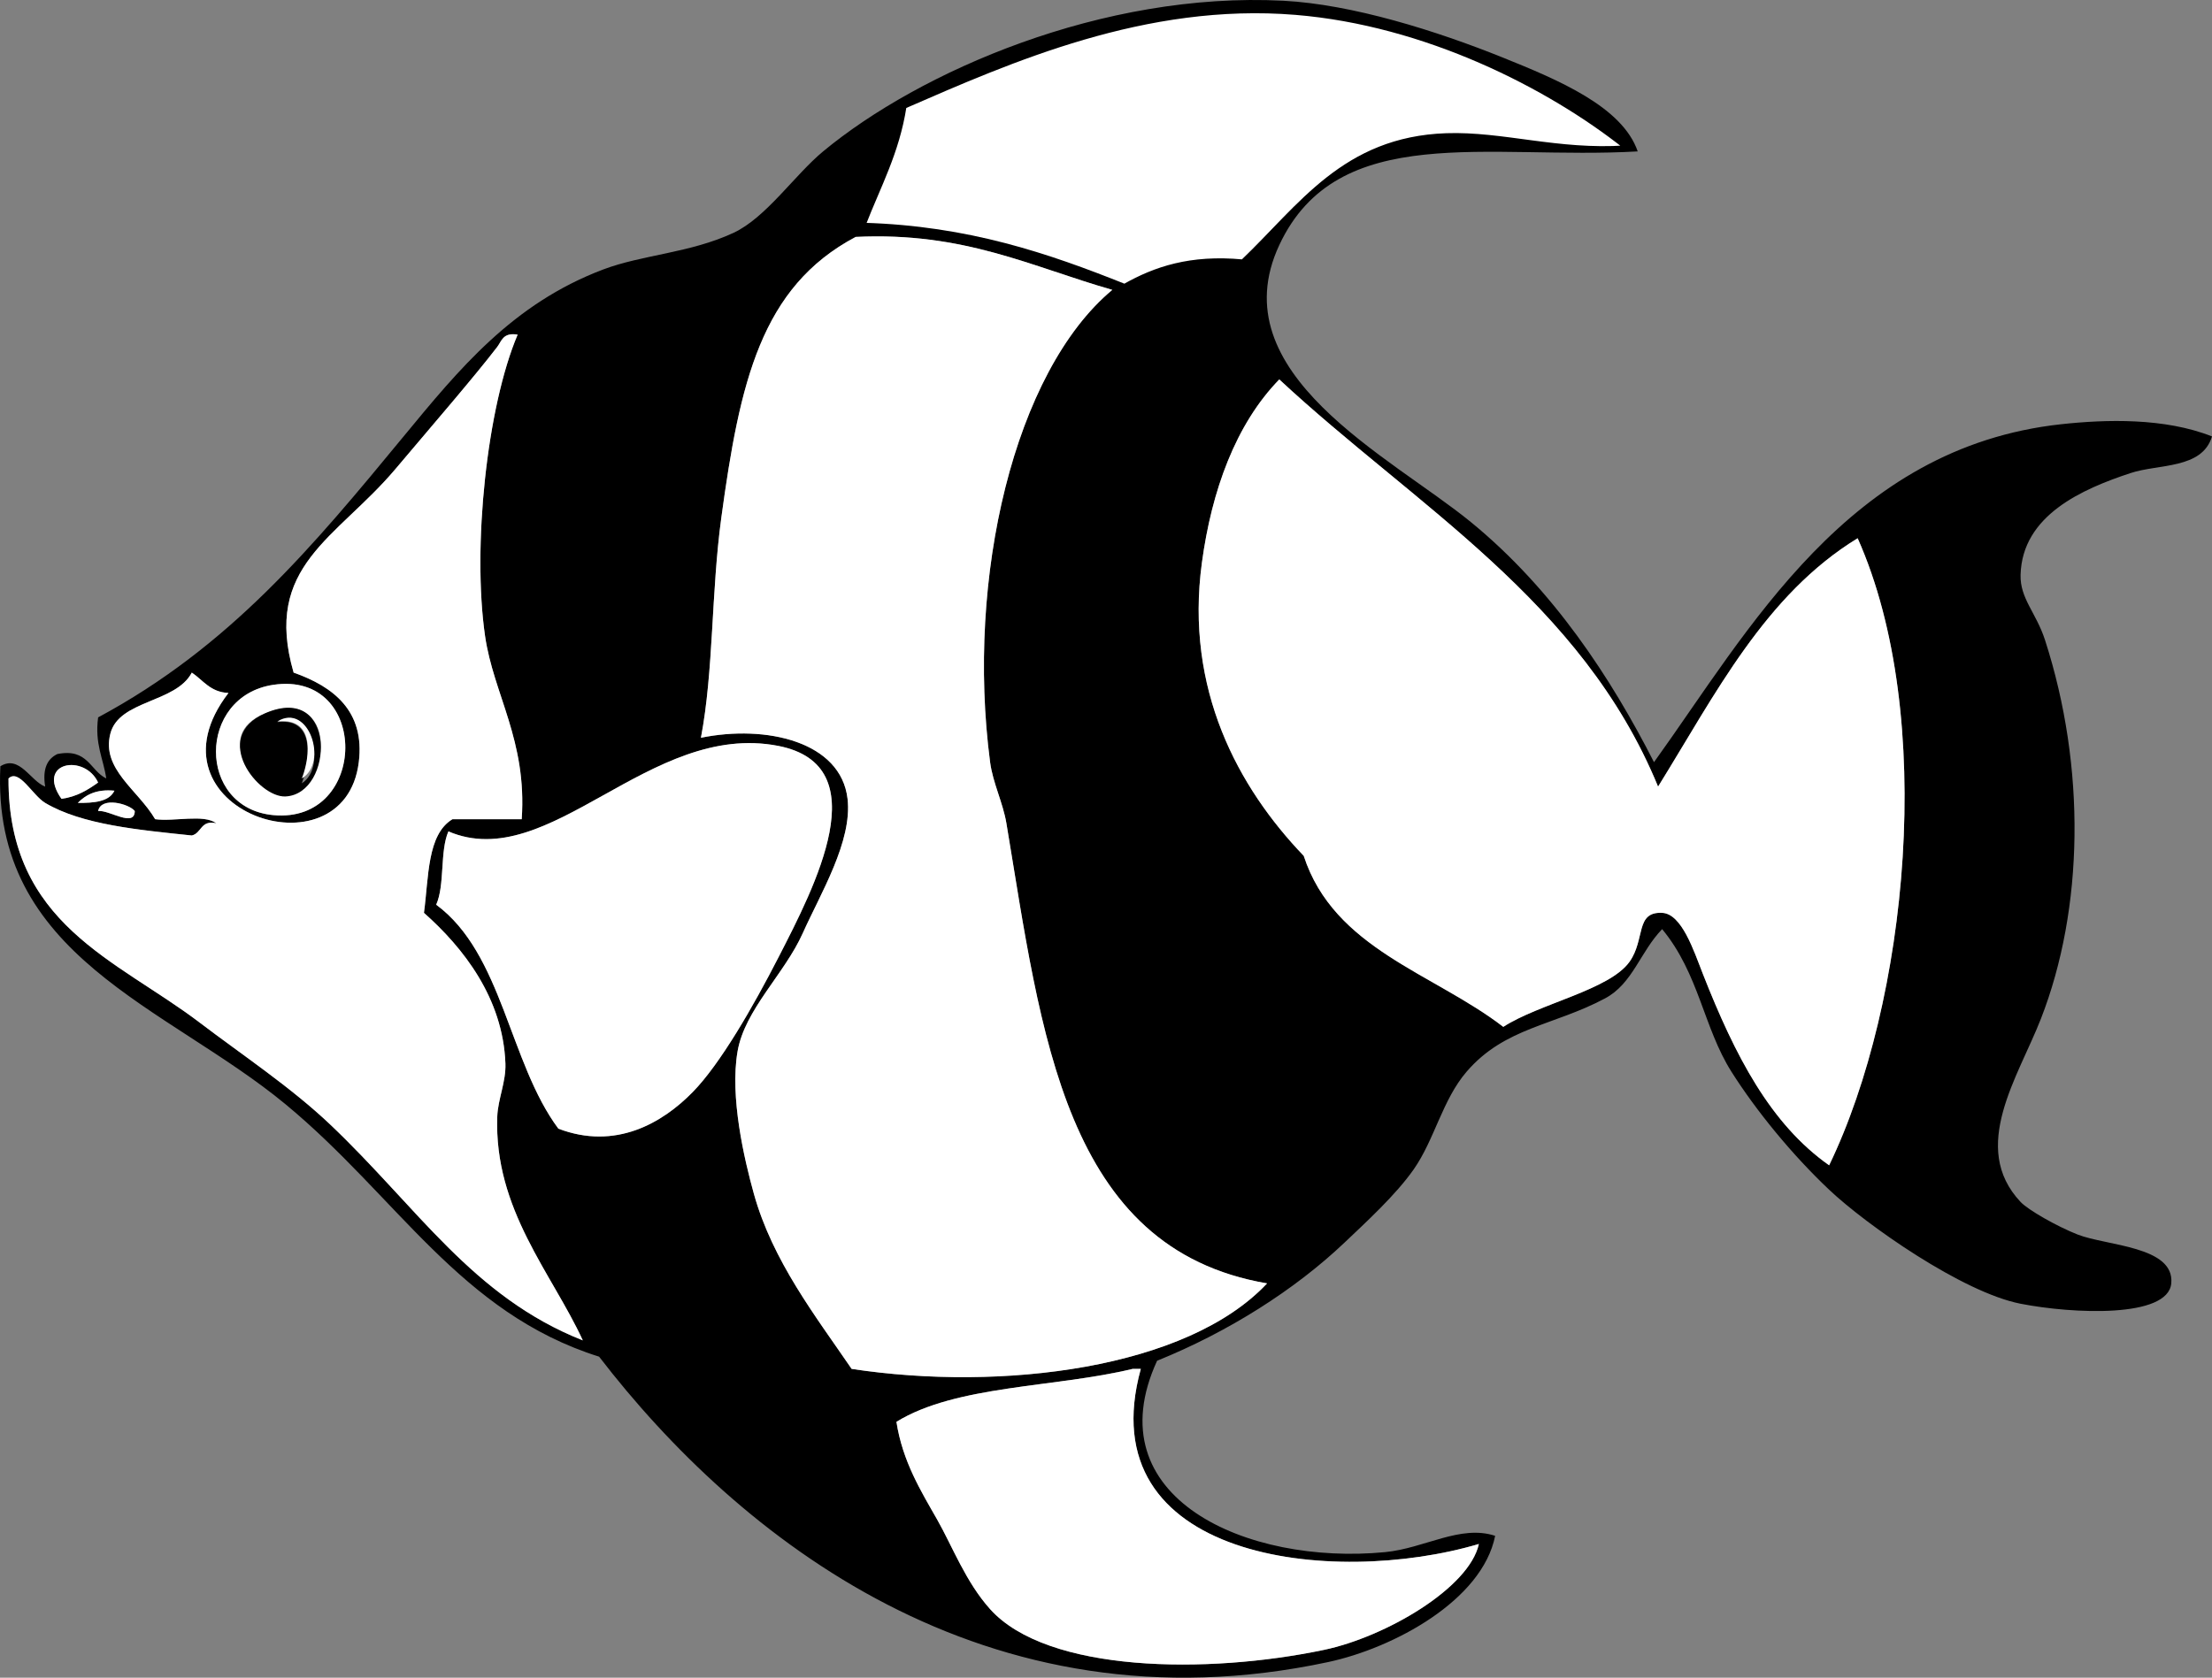 <?xml version="1.0" encoding="UTF-8" standalone="no"?>
<!-- Generator: Adobe Illustrator 12.0.1, SVG Export Plug-In . SVG Version: 6.00 Build 51448)  -->

<svg
   xmlns:dc="http://purl.org/dc/elements/1.1/"
   xmlns:cc="http://creativecommons.org/ns#"
   xmlns:rdf="http://www.w3.org/1999/02/22-rdf-syntax-ns#"
   xmlns:svg="http://www.w3.org/2000/svg"
   xmlns="http://www.w3.org/2000/svg"
   xmlns:sodipodi="http://sodipodi.sourceforge.net/DTD/sodipodi-0.dtd"
   xmlns:inkscape="http://www.inkscape.org/namespaces/inkscape"
   version="1.1"
   id="Layer_1"
   width="578.2"
   height="438.658"
   viewBox="0 0 578.2 438.658"
   overflow="visible"
   enable-background="new 0 0 578.2 438.658"
   xml:space="preserve"
   inkscape:version="0.48.1 "
   sodipodi:docname="striped_tropical_fish_black_white_line_art_coloring_book_colouring.svg"><rect x="0" y="0" width="578.2" height="438.658" fill="#808080" stroke="none"/><defs
   id="defs33">
	
	
	
	
	
	
	
	
	
	
	
	
	
</defs><sodipodi:namedview
   pagecolor="#ffffff"
   bordercolor="#666666"
   borderopacity="1"
   objecttolerance="10"
   gridtolerance="10"
   guidetolerance="10"
   inkscape:pageopacity="0"
   inkscape:pageshadow="2"
   inkscape:window-width="640"
   inkscape:window-height="480"
   id="namedview31"
   showgrid="false"
   inkscape:zoom="1.326774"
   inkscape:cx="148.60855"
   inkscape:cy="281.37231"
   inkscape:window-x="752"
   inkscape:window-y="44"
   inkscape:window-maximized="0"
   inkscape:current-layer="Layer_1" />
<path
   style="fill-rule:evenodd"
   inkscape:connector-curvature="0"
   id="path5"
   d="m 428.085,39.587 c -38.888,2.249 -78.445,-8.139 -93.688,24.487 -15.711,33.627 29.191,55.348 50.038,72.396 21.58,17.646 36.708,40.851 47.909,62.813 24.767,-34.396 50.699,-82.312 106.465,-88.366 11.619,-1.261 27.01,-1.727 39.392,3.194 -2.59,8.59 -13.925,7.143 -21.292,9.582 -12.52,4.144 -28.328,10.971 -28.746,26.617 -0.166,6.187 4.083,9.903 6.388,17.034 10.769,33.308 10.141,70.26 -1.065,99.013 -5.927,15.21 -18.749,33.631 -5.322,47.909 1.975,2.101 9.516,6.396 14.905,8.518 7.552,2.972 25.4,3.038 24.486,12.775 -0.855,9.113 -25.669,8.005 -39.392,5.322 -15.144,-2.957 -40.279,-20.583 -50.039,-29.81 -9.821,-9.285 -19.193,-20.807 -25.551,-30.874 -7.3,-11.562 -8.446,-25.583 -18.099,-37.264 -5.746,5.932 -7.681,14.238 -14.905,18.1 -13.406,7.164 -26.216,7.565 -36.198,19.164 -6.355,7.384 -8.357,17.707 -13.841,25.552 -4.655,6.66 -12.379,13.727 -18.099,19.162 -12.958,12.317 -30.434,23.397 -48.974,30.875 -16.475,35.853 23.49,53.547 59.62,50.039 10.303,-1.001 19.648,-7.256 28.746,-4.259 -3.386,16.931 -26.609,29.36 -43.65,33.005 -89.616,19.158 -154.307,-32.694 -190.572,-79.85 -36.36,-11.434 -52.799,-41.888 -81.979,-66.008 -31.01,-25.634 -77.02,-38.588 -74.525,-88.366 5,-3.088 7.845,3.865 11.711,5.324 -0.753,-4.658 0.556,-7.252 3.194,-8.517 7.968,-1.581 8.495,4.281 12.775,6.387 -0.777,-5.255 -3.051,-9.016 -2.129,-15.97 34.473,-18.514 56.163,-44.729 79.849,-73.46 14.533,-17.629 28.487,-34.695 52.167,-43.65 10.287,-3.89 22.698,-4.284 34.069,-9.582 8.51,-3.965 15.963,-15.11 23.422,-21.293 25.165,-20.858 73.05,-41.841 120.305,-39.392 18.061,0.936 40.082,7.883 57.49,14.905 14.225,5.739 31.11,12.758 35.135,24.488 z M 338.655,3.389 c -39.196,-3.217 -74.453,12.399 -102.207,24.487 -1.849,11.991 -6.788,20.892 -10.646,30.875 27.235,0.8 48.104,7.966 68.138,15.969 7.932,-4.489 17.167,-7.675 30.875,-6.388 15.068,-14.377 26.493,-32.081 53.233,-33.004 14.729,-0.509 29.179,4.406 46.843,3.194 C 404.752,22.539 372.586,6.175 338.655,3.389 z M 223.673,61.945 c -24.774,13.116 -30.306,38.056 -35.133,73.461 -2.649,19.427 -1.982,39.954 -5.323,57.491 17.068,-3.483 36.599,1.021 38.327,15.97 1.285,11.11 -7.055,24.729 -11.711,35.133 -4.78,10.68 -15.13,19.939 -17.035,30.875 -2.07,11.895 1.733,28.197 4.259,37.262 4.896,17.571 16.089,31.924 25.551,45.78 39.246,5.968 87.706,-0.054 108.594,-22.357 -53.079,-9.079 -58.954,-65.294 -68.137,-120.306 -0.901,-5.394 -3.547,-10.552 -4.259,-15.97 -6.338,-48.23 6.318,-102.105 31.94,-123.499 -20.997,-5.973 -38.721,-15.222 -67.073,-13.84 z M 129.984,90.69 c -5.889,7.676 -16.4,19.845 -26.616,31.94 -15.408,18.242 -34.699,25.285 -26.616,53.232 10.375,3.658 18.691,10.035 17.034,23.422 -3.801,30.706 -57.524,12.416 -34.069,-18.099 -4.76,-0.208 -6.603,-3.333 -9.582,-5.323 -4.195,7.993 -19.029,7.12 -21.293,15.97 -2.37,9.261 7.195,14.654 11.711,22.357 4.988,0.689 12.749,-1.392 15.97,1.064 -4.12,-0.925 -3.787,2.601 -6.388,3.194 -13.85,-1.45 -28.75,-2.812 -38.328,-8.517 -3.318,-1.978 -6.836,-9.057 -9.582,-6.389 -0.139,38.222 28.245,47.293 50.039,63.879 11.093,8.442 23.794,16.863 34.069,26.617 22.878,21.715 37.162,45.006 66.008,56.426 -8.057,-17.521 -23.261,-34.253 -22.358,-58.556 0.169,-4.534 2.309,-9.057 2.129,-13.841 -0.641,-17.091 -10.996,-30.254 -21.293,-39.392 1.266,-9.381 0.807,-20.486 7.453,-24.487 6.033,0 12.066,0 18.099,0 1.421,-20.612 -7.374,-32.626 -9.582,-47.909 -3.358,-23.245 0.472,-59.856 8.518,-78.783 -3.862,-0.646 -4.207,1.74 -5.323,3.195 z m 204.412,8.518 c -11.421,11.731 -17.68,29.094 -20.229,47.909 -4.49,33.142 9.482,58.784 26.616,76.655 7.931,24.364 33.924,30.665 52.167,44.714 9.377,-6.086 27.762,-9.639 33.005,-17.033 4.153,-5.859 1.434,-13.11 8.518,-12.776 5.136,0.241 8.258,9.891 10.646,15.969 8.432,21.46 17.671,39.231 33.003,50.039 20.587,-42.596 28.174,-117.51 7.453,-163.956 -24.219,14.819 -37.221,40.853 -52.167,64.943 C 413.471,157.118 369.877,132.219 334.396,99.208 z M 71.429,213.125 c 24.917,2.343 25.302,-37.868 0,-34.068 -19.916,2.99 -20.017,32.186 0,34.068 z m 109.658,72.396 c 7.188,-7.353 15.722,-22.208 22.358,-35.133 9.568,-18.637 26.085,-50.25 0,-55.361 -33.663,-6.597 -59.759,33.663 -86.237,22.357 -2.262,5.191 -0.886,14.019 -3.193,19.165 17.373,12.791 19.057,41.272 31.939,58.556 14.937,5.71 27.212,-1.48 35.133,-9.584 z M 16.067,208.867 c 4.06,-0.553 6.878,-2.349 9.582,-4.259 -3.504,-7.617 -16.401,-5.414 -9.582,4.259 z m 4.258,1.065 c 4.291,0.032 8.212,-0.306 9.582,-3.194 -4.707,-0.449 -7.462,1.054 -9.582,3.194 z m 5.323,2.128 c 2.841,-0.37 9.513,4.424 9.582,0 -1.43,-1.86 -8.791,-3.897 -9.582,0 z M 234.32,371.757 c 1.604,10.388 6.451,18.178 10.646,25.552 3.979,6.993 7.472,16.324 13.84,23.423 14.929,16.639 56.772,17.067 87.301,10.646 16.05,-3.376 37.946,-16.146 40.457,-27.681 -38.222,11.331 -102.141,4.185 -88.366,-45.78 -0.71,0 -1.419,0 -2.129,0 -20.288,4.909 -46.166,4.227 -61.749,13.84 z"
   clip-rule="evenodd" /><path
   style="fill:#ffffff;fill-rule:evenodd;stroke:#000000"
   inkscape:connector-curvature="0"
   id="path7"
   d="m 424.891,38.523 c -17.664,1.212 -32.113,-3.703 -46.843,-3.194 -26.74,0.923 -38.165,18.626 -53.233,33.004 -13.708,-1.287 -22.942,1.898 -30.875,6.388 C 273.906,66.718 253.037,59.552 225.802,58.752 229.66,48.769 234.6,39.868 236.448,27.877 264.201,15.789 299.458,0.172 338.655,3.39 c 33.931,2.785 66.097,19.149 86.236,35.133 z"
   clip-rule="evenodd" /><path
   style="fill:#ffffff;fill-rule:evenodd"
   inkscape:connector-curvature="0"
   id="path9"
   d="m 290.746,75.785 c -25.622,21.394 -38.278,75.269 -31.94,123.499 0.712,5.418 3.358,10.576 4.259,15.97 9.183,55.012 15.058,111.227 68.137,120.306 -20.888,22.304 -69.348,28.325 -108.594,22.357 -9.462,-13.856 -20.656,-28.209 -25.551,-45.78 -2.526,-9.064 -6.33,-25.367 -4.259,-37.262 1.904,-10.936 12.255,-20.195 17.035,-30.875 4.656,-10.404 12.996,-24.023 11.711,-35.133 -1.728,-14.948 -21.258,-19.453 -38.327,-15.97 3.34,-17.537 2.674,-38.064 5.323,-57.491 4.827,-35.405 10.359,-60.345 35.133,-73.461 28.352,-1.382 46.076,7.867 67.073,13.84 z"
   clip-rule="evenodd" /><path
   style="fill:#ffffff;fill-rule:evenodd"
   inkscape:connector-curvature="0"
   id="path11"
   d="m 135.308,87.497 c -8.046,18.927 -11.876,55.539 -8.518,78.783 2.208,15.283 11.002,27.297 9.582,47.909 -6.033,0 -12.066,0 -18.099,0 -6.646,4.001 -6.187,15.106 -7.453,24.487 10.297,9.138 20.652,22.301 21.293,39.392 0.18,4.784 -1.96,9.307 -2.129,13.841 -0.903,24.303 14.301,41.035 22.358,58.556 -28.846,-11.42 -43.13,-34.711 -66.008,-56.426 C 76.059,284.285 63.357,275.864 52.265,267.422 30.472,250.836 2.087,241.765 2.226,203.543 c 2.746,-2.668 6.264,4.411 9.582,6.389 9.578,5.705 24.478,7.066 38.328,8.517 2.601,-0.593 2.268,-4.119 6.388,-3.194 -3.221,-2.457 -10.981,-0.375 -15.97,-1.064 -4.516,-7.703 -14.081,-13.096 -11.711,-22.357 2.264,-8.85 17.098,-7.977 21.293,-15.97 2.979,1.99 4.822,5.115 9.582,5.323 -23.456,30.513 30.267,48.803 34.068,18.097 1.657,-13.387 -6.659,-19.764 -17.034,-23.422 -8.083,-27.947 11.208,-34.99 26.616,-53.232 10.216,-12.095 20.727,-24.264 26.616,-31.94 1.116,-1.455 1.461,-3.841 5.324,-3.193 z"
   clip-rule="evenodd" /><path
   style="fill:#ffffff;fill-rule:evenodd"
   inkscape:connector-curvature="0"
   id="path13"
   d="m 433.409,205.672 c 14.946,-24.09 27.948,-50.125 52.167,-64.943 20.721,46.446 13.134,121.36 -7.453,163.956 -15.332,-10.808 -24.571,-28.579 -33.003,-50.039 -2.389,-6.078 -5.511,-15.728 -10.646,-15.969 -7.084,-0.334 -4.364,6.917 -8.518,12.776 -5.243,7.395 -23.628,10.947 -33.005,17.033 -18.243,-14.05 -44.236,-20.351 -52.167,-44.714 -17.134,-17.871 -31.106,-43.513 -26.616,-76.655 2.549,-18.815 8.808,-36.178 20.229,-47.909 35.48,33.011 79.074,57.91 99.012,106.464 z"
   clip-rule="evenodd" /><path
   style="fill:#ffffff;fill-rule:evenodd"
   inkscape:connector-curvature="0"
   id="path15"
   d="m 71.429,179.057 c 25.302,-3.8 24.917,36.411 0,34.068 -20.017,-1.882 -19.916,-31.078 0,-34.068 z m 3.193,27.68 c 12.763,-0.566 13.505,-27.901 -5.323,-20.229 -14.332,5.841 -1.778,20.544 5.323,20.229 z"
   clip-rule="evenodd" /><path
   style="fill:#ffffff;fill-rule:evenodd"
   inkscape:connector-curvature="0"
   id="path17"
   d="m 145.954,295.104 c -12.882,-17.283 -14.566,-45.765 -31.939,-58.556 2.308,-5.146 0.932,-13.974 3.193,-19.165 26.478,11.306 52.574,-28.954 86.237,-22.357 26.085,5.111 9.568,36.725 0,55.361 -6.636,12.925 -15.169,27.78 -22.358,35.133 -7.921,8.105 -20.196,15.295 -35.133,9.584 z"
   clip-rule="evenodd" /><path
   style="fill:#ffffff;fill-rule:evenodd"
   inkscape:connector-curvature="0"
   id="path19"
   d="m 25.648,204.608 c -2.703,1.91 -5.521,3.706 -9.582,4.259 -6.818,-9.673 6.079,-11.876 9.582,-4.259 z"
   clip-rule="evenodd" /><path
   style="fill:#ffffff;fill-rule:evenodd"
   inkscape:connector-curvature="0"
   id="path21"
   d="m 29.907,206.737 c -1.37,2.889 -5.291,3.226 -9.582,3.194 2.12,-2.139 4.875,-3.642 9.582,-3.194 z"
   clip-rule="evenodd" /><path
   style="fill:#ffffff;fill-rule:evenodd"
   inkscape:connector-curvature="0"
   id="path23"
   d="m 35.23,212.06 c -0.069,4.424 -6.741,-0.37 -9.582,0 0.791,-3.897 8.152,-1.86 9.582,0 z"
   clip-rule="evenodd" /><path
   style="fill:#ffffff;fill-rule:evenodd"
   inkscape:connector-curvature="0"
   id="path25"
   d="m 296.069,357.917 c 0.71,0 1.419,0 2.129,0 -13.774,49.965 50.145,57.111 88.366,45.78 -2.511,11.534 -24.407,24.305 -40.457,27.681 -30.529,6.421 -72.372,5.992 -87.301,-10.646 -6.369,-7.099 -9.862,-16.43 -13.84,-23.423 -4.195,-7.374 -9.042,-15.164 -10.646,-25.552 15.583,-9.613 41.461,-8.931 61.749,-13.84 z"
   clip-rule="evenodd" /><path
   style="fill-rule:evenodd"
   inkscape:connector-curvature="0"
   id="path27"
   d="m 69.299,186.508 c 18.828,-8.244 18.085,21.128 5.323,21.736 -7.101,0.338 -19.655,-15.46 -5.323,-21.736 z m 9.582,18.304 c 7.018,-4.417 1.804,-21.463 -6.389,-16.015 11.144,-1.342 7.727,12.596 6.389,16.015 z"
   clip-rule="evenodd" /><path
   style="fill:#ffffff;fill-rule:evenodd"
   inkscape:connector-curvature="0"
   id="path29"
   d="m 72.493,188.638 c 8.192,-5.069 13.406,10.794 6.389,14.905 1.337,-3.182 4.754,-16.154 -6.389,-14.905 z"
   clip-rule="evenodd" />
</svg>